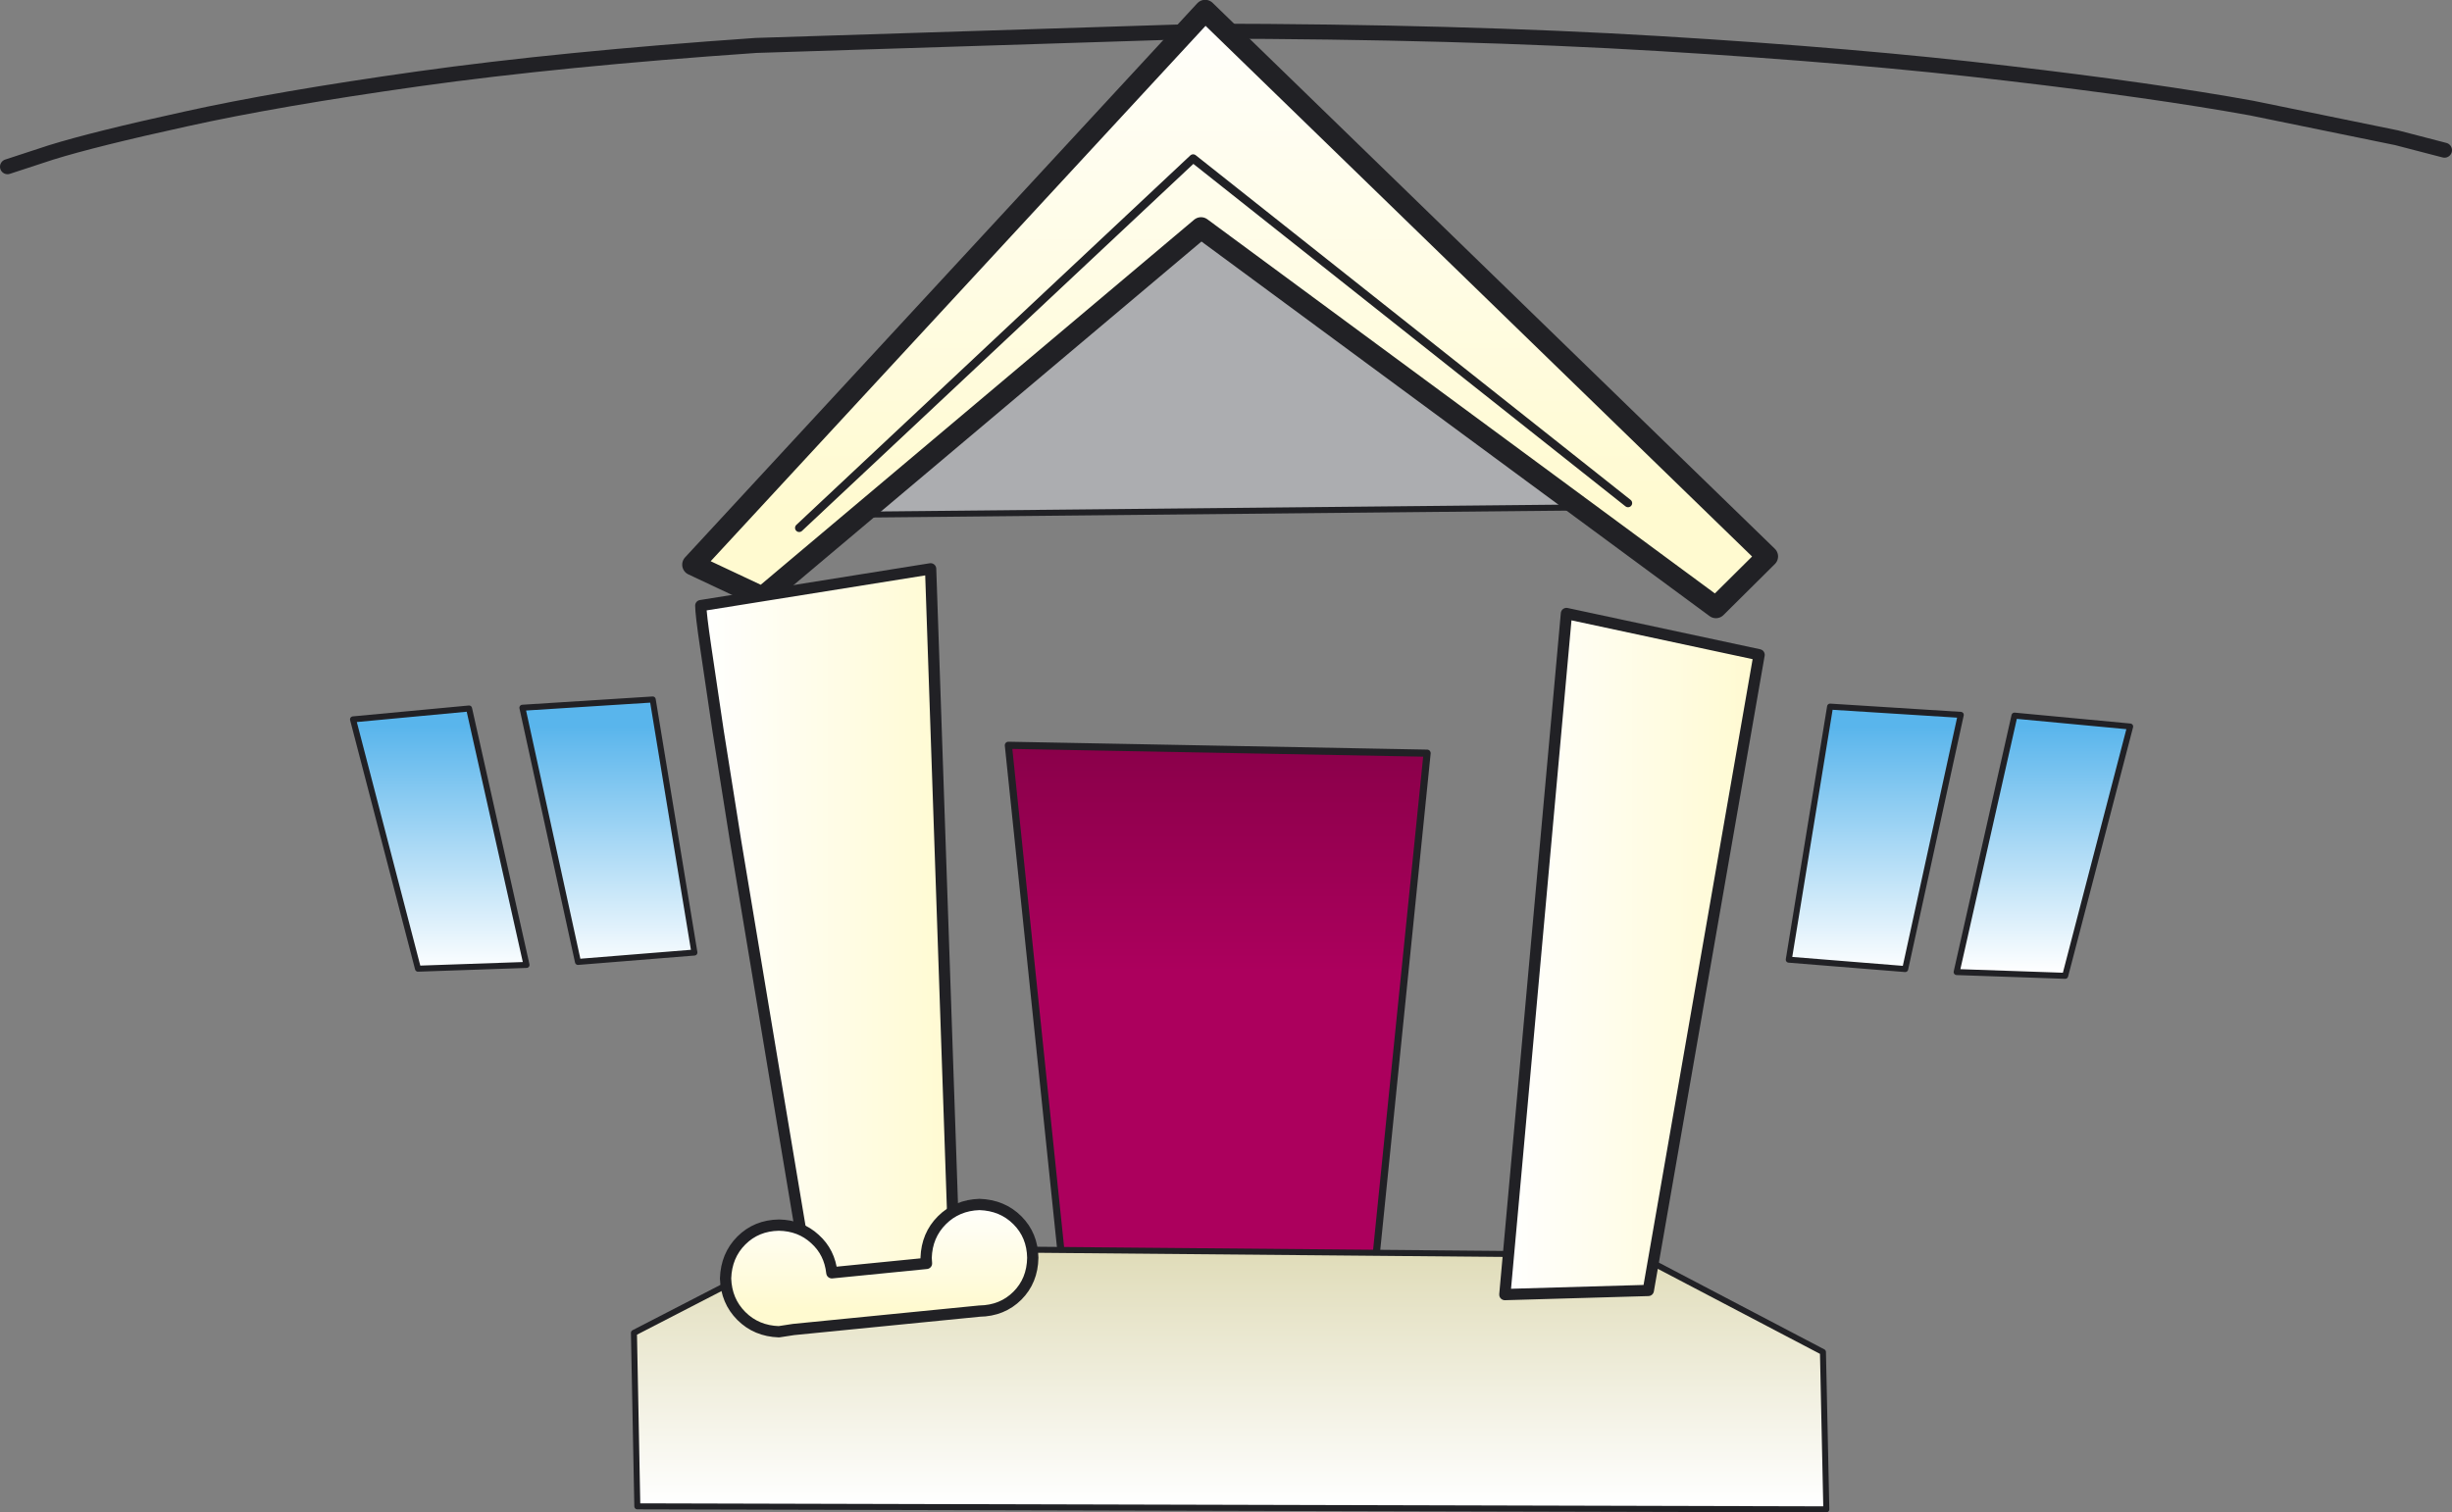 <?xml version="1.0" encoding="UTF-8" standalone="no"?>
<svg xmlns:xlink="http://www.w3.org/1999/xlink" height="201.4px" width="326.45px" xmlns="http://www.w3.org/2000/svg">
  <rect width="100%" height="100%" fill="#808080" stroke="none"/>
  <g transform="matrix(1.0, 0.0, 0.0, 1.0, 75.8, 87.0)">
    <path d="M58.45 12.25 L114.2 13.3 107.05 83.75 66.05 85.4 58.45 12.25" fill="url(#gradient0)" fill-rule="evenodd" stroke="none"/>
    <path d="M58.45 12.25 L66.05 85.4 107.05 83.75 114.2 13.3 58.45 12.25 Z" fill="none" stroke="#212125" stroke-linecap="round" stroke-linejoin="round" stroke-width="0.95"/>
    <path d="M-74.8 -64.8 L-69.0 -66.7 Q-63.2 -68.5 -51.1 -71.15 -38.95 -73.85 -20.1 -76.5 -1.2 -79.15 24.85 -80.95 L84.65 -82.85 Q118.4 -82.8 145.05 -81.2 171.65 -79.6 191.35 -77.25 211.05 -74.95 224.0 -72.6 L243.3 -68.65 249.65 -67.0" fill="none" stroke="#212125" stroke-linecap="round" stroke-linejoin="round" stroke-width="2.0"/>
    <path d="M207.8 9.75 L199.15 42.95 184.7 42.45 192.4 8.3 207.8 9.75" fill="url(#gradient1)" fill-rule="evenodd" stroke="none"/>
    <path d="M207.8 9.75 L199.15 42.95 184.7 42.45 192.4 8.3 207.8 9.75 Z" fill="none" stroke="#212125" stroke-linecap="round" stroke-linejoin="round" stroke-width="0.8"/>
    <path d="M167.85 7.1 L185.25 8.2 177.85 42.05 162.35 40.8 167.85 7.1" fill="url(#gradient2)" fill-rule="evenodd" stroke="none"/>
    <path d="M167.85 7.1 L162.35 40.8 177.85 42.05 185.25 8.2 167.85 7.1 Z" fill="none" stroke="#212125" stroke-linecap="round" stroke-linejoin="round" stroke-width="0.8"/>
    <path d="M-28.8 8.8 L-13.35 7.35 -5.7 41.5 -20.15 42.0 -28.8 8.8" fill="url(#gradient3)" fill-rule="evenodd" stroke="none"/>
    <path d="M-28.8 8.8 L-20.15 42.0 -5.7 41.5 -13.35 7.35 -28.8 8.8 Z" fill="none" stroke="#212125" stroke-linecap="round" stroke-linejoin="round" stroke-width="0.8"/>
    <path d="M11.1 6.15 L16.65 39.85 1.15 41.1 -6.25 7.25 11.1 6.15" fill="url(#gradient4)" fill-rule="evenodd" stroke="none"/>
    <path d="M11.1 6.15 L16.65 39.85 1.15 41.1 -6.25 7.25 11.1 6.15 Z" fill="none" stroke="#212125" stroke-linecap="round" stroke-linejoin="round" stroke-width="0.8"/>
    <path d="M142.3 80.15 L166.9 93.05 167.35 114.0 9.05 113.6 8.6 90.5 30.6 79.15 142.3 80.15" fill="url(#gradient5)" fill-rule="evenodd" stroke="none"/>
    <path d="M142.3 80.15 L30.6 79.15 8.6 90.5 9.05 113.6 167.35 114.0 166.9 93.05 142.3 80.15 Z" fill="none" stroke="#212125" stroke-linecap="round" stroke-linejoin="round" stroke-width="0.8"/>
    <path d="M32.25 -18.4 L83.05 -73.0 142.6 -19.5 32.25 -18.4" fill="#acadb0" fill-rule="evenodd" stroke="none"/>
    <path d="M32.25 -18.4 L142.6 -19.5 83.05 -73.0 32.25 -18.4 Z" fill="none" stroke="#212125" stroke-linecap="round" stroke-linejoin="round" stroke-width="0.8"/>
    <path d="M152.65 -6.1 L84.1 -56.65 25.7 -7.45 16.45 -11.8 84.65 -85.6 159.5 -12.9 152.65 -6.1" fill="url(#gradient6)" fill-rule="evenodd" stroke="none"/>
    <path d="M152.65 -6.1 L84.1 -56.65 25.7 -7.45 16.45 -11.8 84.65 -85.6 159.5 -12.9 152.65 -6.1 Z" fill="none" stroke="#212125" stroke-linecap="round" stroke-linejoin="round" stroke-width="2.85"/>
    <path d="M30.6 -16.7 L83.05 -65.9 140.95 -20.0" fill="none" stroke="#212125" stroke-linecap="round" stroke-linejoin="round" stroke-width="1.1"/>
    <path d="M17.5 -6.35 L48.1 -11.25 51.35 83.75 32.25 85.4 31.6 81.7 29.95 71.85 27.6 57.8 24.9 41.6 22.15 25.1 19.8 10.3 18.15 -0.85 Q17.5 -5.25 17.5 -6.35" fill="url(#gradient7)" fill-rule="evenodd" stroke="none"/>
    <path d="M17.5 -6.35 Q17.5 -5.25 18.15 -0.85 L19.8 10.3 22.15 25.1 24.9 41.6 27.6 57.8 29.95 71.85 31.6 81.7 32.25 85.4 51.35 83.75 48.1 -11.25 17.5 -6.35 Z" fill="none" stroke="#212125" stroke-linecap="round" stroke-linejoin="round" stroke-width="1.5"/>
    <path d="M158.4 0.2 L143.65 84.85 124.55 85.4 132.75 -5.3 158.4 0.2" fill="url(#gradient8)" fill-rule="evenodd" stroke="none"/>
    <path d="M158.4 0.2 L143.65 84.85 124.55 85.4 132.75 -5.3 158.4 0.2 Z" fill="none" stroke="#212125" stroke-linecap="round" stroke-linejoin="round" stroke-width="1.5"/>
    <path d="M54.6 73.4 Q57.6 73.5 59.6 75.5 61.65 77.5 61.7 80.5 61.65 83.5 59.6 85.5 57.6 87.55 54.6 87.6 L29.85 90.05 27.9 90.3 Q24.9 90.25 22.9 88.25 20.9 86.25 20.8 83.2 20.9 80.2 22.9 78.2 24.9 76.2 27.9 76.1 30.7 76.2 32.65 77.95 34.65 79.75 34.95 82.5 L47.55 81.2 47.5 80.5 Q47.6 77.5 49.6 75.5 51.6 73.5 54.6 73.4" fill="url(#gradient9)" fill-rule="evenodd" stroke="none"/>
    <path d="M54.6 73.4 Q51.6 73.5 49.6 75.5 47.6 77.5 47.5 80.5 L47.55 81.25 34.95 82.5 Q34.65 79.75 32.7 78.0 30.75 76.2 27.9 76.15 24.9 76.2 22.9 78.2 20.9 80.2 20.8 83.25 20.9 86.25 22.9 88.25 24.9 90.25 27.9 90.35 L29.85 90.05 54.6 87.6 Q57.65 87.55 59.65 85.55 61.65 83.55 61.7 80.5 61.65 77.5 59.65 75.5 57.65 73.5 54.6 73.4 Z" fill="none" stroke="#212125" stroke-linecap="round" stroke-linejoin="round" stroke-width="1.5"/>
  </g>
  <defs>
    <linearGradient gradientTransform="matrix(0.0, 0.021, -0.021, 0.0, 86.35, 25.3)" gradientUnits="userSpaceOnUse" id="gradient0" spreadMethod="pad" x1="-819.2" x2="819.2">
      <stop offset="0.0" stop-color="#850047"/>
      <stop offset="1.0" stop-color="#ac005d"/>
    </linearGradient>
    <linearGradient gradientTransform="matrix(0.0, -0.02, 0.02, 0.0, 196.25, 26.1)" gradientUnits="userSpaceOnUse" id="gradient1" spreadMethod="pad" x1="-819.2" x2="819.2">
      <stop offset="0.0" stop-color="#ffffff"/>
      <stop offset="1.0" stop-color="#59b5ec"/>
    </linearGradient>
    <linearGradient gradientTransform="matrix(0.0, -0.02, 0.02, 0.0, 173.8, 26.15)" gradientUnits="userSpaceOnUse" id="gradient2" spreadMethod="pad" x1="-819.2" x2="819.2">
      <stop offset="0.0" stop-color="#ffffff"/>
      <stop offset="1.0" stop-color="#59b5ec"/>
    </linearGradient>
    <linearGradient gradientTransform="matrix(0.0, -0.02, 0.02, 0.0, -17.25, 26.1)" gradientUnits="userSpaceOnUse" id="gradient3" spreadMethod="pad" x1="-819.2" x2="819.2">
      <stop offset="0.0" stop-color="#ffffff"/>
      <stop offset="1.0" stop-color="#59b5ec"/>
    </linearGradient>
    <linearGradient gradientTransform="matrix(0.0, -0.02, 0.02, 0.0, 5.2, 26.15)" gradientUnits="userSpaceOnUse" id="gradient4" spreadMethod="pad" x1="-819.2" x2="819.2">
      <stop offset="0.0" stop-color="#ffffff"/>
      <stop offset="1.0" stop-color="#59b5ec"/>
    </linearGradient>
    <linearGradient gradientTransform="matrix(0.0, -0.021, 0.021, 0.0, 87.95, 96.15)" gradientUnits="userSpaceOnUse" id="gradient5" spreadMethod="pad" x1="-819.2" x2="819.2">
      <stop offset="0.0" stop-color="#ffffff"/>
      <stop offset="1.0" stop-color="#dfdbb7"/>
    </linearGradient>
    <linearGradient gradientTransform="matrix(0.0, 0.044, -0.044, 0.0, 87.95, -55.1)" gradientUnits="userSpaceOnUse" id="gradient6" spreadMethod="pad" x1="-819.2" x2="819.2">
      <stop offset="0.0" stop-color="#ffffff"/>
      <stop offset="1.0" stop-color="#fffad0"/>
    </linearGradient>
    <linearGradient gradientTransform="matrix(0.021, 0.0, 0.0, 0.021, 34.45, 37.05)" gradientUnits="userSpaceOnUse" id="gradient7" spreadMethod="pad" x1="-819.2" x2="819.2">
      <stop offset="0.0" stop-color="#ffffff"/>
      <stop offset="1.0" stop-color="#fffad0"/>
    </linearGradient>
    <linearGradient gradientTransform="matrix(0.021, 0.0, 0.0, 0.021, 141.45, 40.05)" gradientUnits="userSpaceOnUse" id="gradient8" spreadMethod="pad" x1="-819.2" x2="819.2">
      <stop offset="0.0" stop-color="#ffffff"/>
      <stop offset="1.0" stop-color="#fffad0"/>
    </linearGradient>
    <linearGradient gradientTransform="matrix(0.0, 0.009, -0.009, 0.0, 41.25, 79.9)" gradientUnits="userSpaceOnUse" id="gradient9" spreadMethod="pad" x1="-819.2" x2="819.2">
      <stop offset="0.0" stop-color="#ffffff"/>
      <stop offset="1.0" stop-color="#fffad0"/>
    </linearGradient>
  </defs>
</svg>
